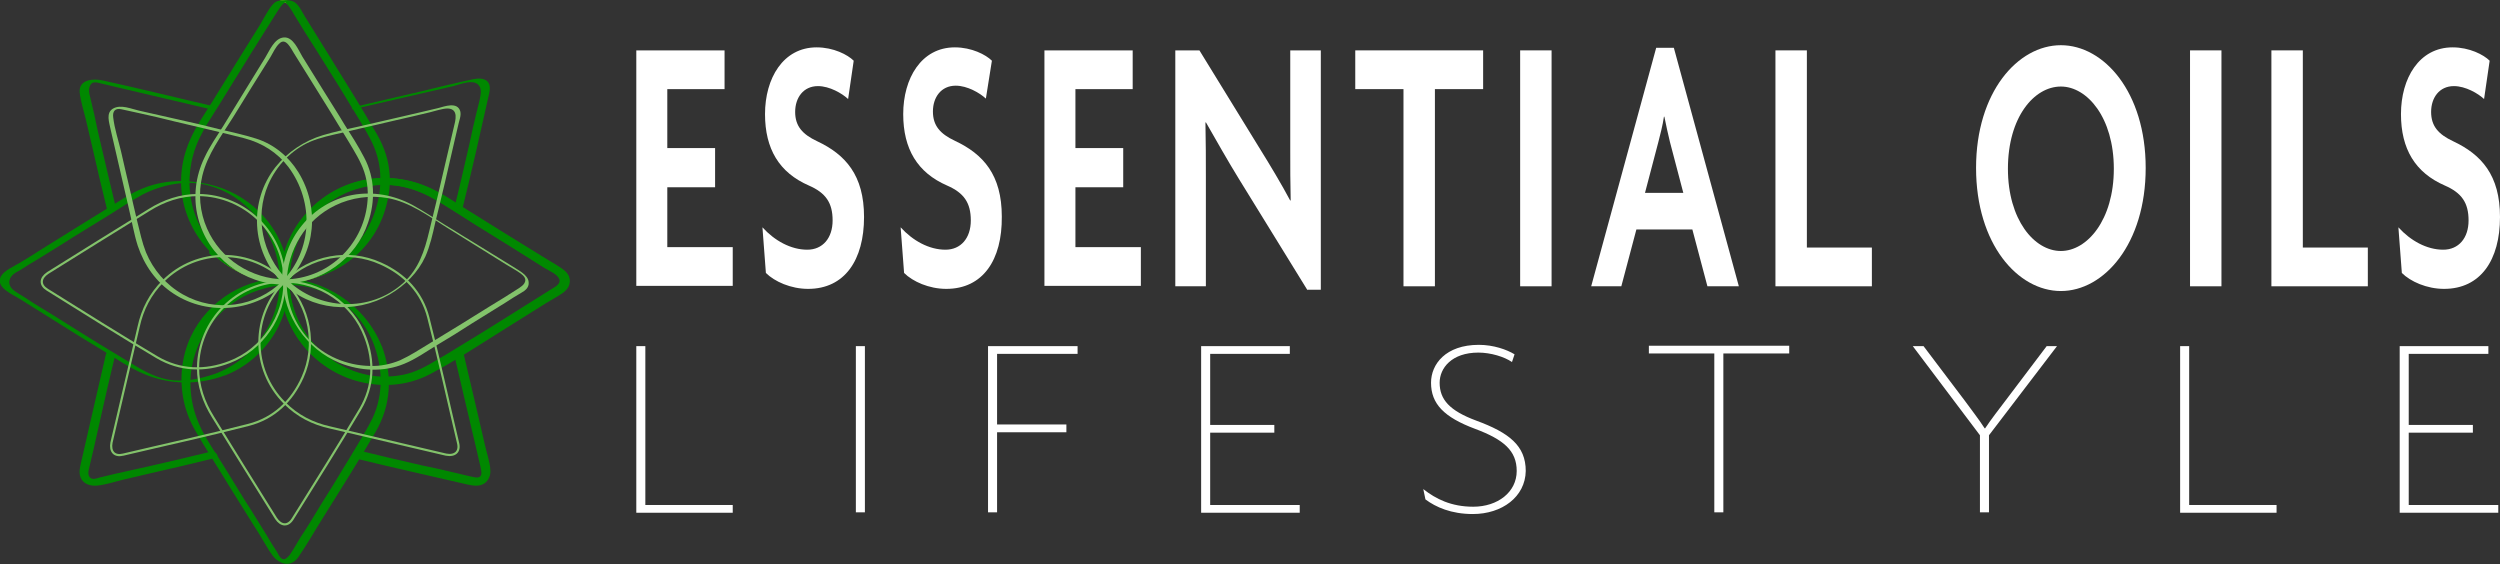 <?xml version="1.0" encoding="utf-8"?>
<!-- Generator: Adobe Illustrator 26.2.1, SVG Export Plug-In . SVG Version: 6.00 Build 0)  -->
<svg version="1.1" id="Layer_1" xmlns="http://www.w3.org/2000/svg" xmlns:xlink="http://www.w3.org/1999/xlink" x="0px" y="0px"
	 viewBox="0 0 580.7 131" style="enable-background:new 0 0 580.7 131;" xml:space="preserve">
<rect x="0" y="0" width="580.7" height="131" fill="#333333" stroke="none"/>
<style type="text/css">
	.st0{fill:none;stroke:#76C90E;stroke-width:0.586;stroke-miterlimit:10;}
	.st1{fill:#008800;}
	.st2{fill:#83C36B;}
	.st3{fill:none;stroke:#83C36B;stroke-width:0.507;stroke-miterlimit:10;}
	.st4{fill:#FFFFFF;}
</style>
<g>
	<g>
		<path class="st0" d="M66,65.4c-12.8,0-23.1-10.3-23.2-23.1c0-4.9,1.5-9.2,4-13.3c5.6-9,11.2-18.1,16.8-27.1
			c1.3-2.1,3.2-2.1,4.5-0.1c6.1,9.8,12.3,19.5,18.1,29.4c3.6,6.1,3.8,12.7,1.2,19.3C84.2,59.4,75.5,65.4,66,65.4z"/>
		<g>
			<g>
				<path class="st1" d="M65.8,65.2c-9.1-0.1-17.4-6.7-20.4-15.1c-1.7-4.5-1.8-9.6-0.5-14.2c0.7-2.6,2-5.1,3.4-7.4
					c1.8-2.8,3.5-5.6,5.3-8.5c3.4-5.5,6.8-11,10.3-16.5c0.8-1.2,1.3-2.3,2.5-3.1c-0.1,0-0.3,0-0.4,0c0.2,0.1,0.4,0.2,0.5,0.4
					c0.3,0.3,0.5,0.5,0.7,0.8c0.5,0.7,0.9,1.4,1.3,2.1c1.7,2.8,3.4,5.5,5.2,8.3c3.4,5.4,6.7,10.7,10,16.2c1.5,2.6,3.1,5.1,3.9,8
					c0.8,2.7,0.9,5.5,0.6,8.2c-1.4,11.3-10.9,20.7-22.5,20.8c-0.2,0-0.7-0.1-0.4,0.1c0.3,0.2,1.1,0.1,1.5,0.1
					c10.5-0.1,19.7-6.7,22.7-16.8c0.9-3,1.3-6.1,0.9-9.2c-0.4-3.3-1.6-6.2-3.3-9c-3.5-6-7.2-11.9-10.9-17.9
					c-1.8-2.9-3.6-5.8-5.4-8.7c-0.7-1.1-1.3-2.6-2.4-3.3c-0.8-0.5-1.9-0.5-2.9-0.4c-0.9,0-1.6,0.3-2.2,1c-1.1,1.3-1.9,3-2.8,4.5
					c-1.9,3.1-3.9,6.2-5.8,9.3c-1.8,3-3.7,5.9-5.5,8.9c-1.8,2.9-3.8,5.7-5.1,8.8c-2.2,5-2.7,10.7-1.1,16c1.5,5,4.6,9.4,8.8,12.4
					c4.4,3.1,9.5,4.4,14.9,4.5C67.9,65.5,66.5,65.2,65.8,65.2z"/>
			</g>
		</g>
		<g>
			<g>
				<path class="st1" d="M86.8,79.9c2.1,5.6,2.3,11.6-0.2,17.1c-1.3,2.7-3,5.3-4.5,7.9c-1.6,2.6-3.2,5.3-4.8,7.9
					c-1.7,2.7-3.4,5.4-5,8.1c-0.8,1.3-1.6,2.6-2.5,3.9c-0.8,1.3-1.6,2.8-2.5,4.1c-0.4,0.4-0.8,1-1.4,1c-0.7,0-1.2-1-1.5-1.6
					c-0.9-1.4-1.8-2.8-2.6-4.2c-1.7-2.7-3.3-5.4-5-8c-1.7-2.8-3.4-5.5-5.1-8.3c-1.7-2.7-3.5-5.3-4.9-8.1c-2.3-4.6-3.1-9.7-2.2-14.7
					c1.6-8.6,8.3-15.8,16.8-18C71.8,64,82.8,69.6,86.8,79.9c0.2,0.6,2.2,1.4,1.9,0.6C85,71,75.3,64.5,65.2,64.7
					c-9.5,0.1-18.3,6.3-21.6,15.2c-1.8,4.9-1.9,10.3-0.4,15.2c0.9,3,2.5,5.6,4.1,8.2c1.8,3,3.7,5.9,5.5,8.9c1.9,3.1,3.9,6.2,5.8,9.3
					c0.9,1.4,1.8,2.8,2.6,4.2c0.9,1.4,1.7,3.1,2.9,4.2c1.8,1.5,3.8,1.5,5.2-0.5c2-2.9,3.8-6.1,5.7-9.1c4.1-6.6,8.3-13.2,12.2-19.9
					c3.7-6.3,4-13.3,1.5-20C88.5,79.9,86.5,79.1,86.8,79.9z"/>
			</g>
		</g>
		<g>
			<g>
				<path class="st1" d="M67.2,65.3c0.1-8.8,5.1-16.9,13.2-20.5c4.4-1.9,9.5-2.4,14.1-1.2c5.6,1.4,10.5,5.2,15.3,8.2
					c5.5,3.4,11,6.8,16.5,10.3c1,0.6,2.9,1.4,3.5,2.5c0.8,1.4-1.2,2.2-2.1,2.8c-2.6,1.6-5.2,3.3-7.8,4.9c-5.4,3.4-10.7,6.7-16.2,10
					c-2.6,1.5-5.1,3.2-8,4.2c-2.7,0.9-5.5,1.1-8.3,0.9C76.3,86.2,67.3,76.7,67.2,65.3c0-1.3-2.2-1.3-2.2-0.1
					c0.1,10.6,7.1,19.9,17.2,23.1c5.9,1.8,12.2,1.5,17.7-1.4c6.1-3.2,11.9-7.1,17.7-10.7c3-1.9,6.1-3.8,9.1-5.7
					c1.3-0.8,2.8-1.6,4.1-2.5c0.9-0.7,1.6-1.6,1.5-2.7c0-1.2-0.8-2.1-1.7-2.7c-1.4-1.1-3.1-1.9-4.6-2.9c-3-1.8-5.9-3.7-8.9-5.5
					c-3.1-1.9-6.2-3.9-9.3-5.8c-2.8-1.7-5.5-3.6-8.6-5c-5-2.2-10.7-2.7-16-1.3c-10.6,2.8-18.2,12.4-18.2,23.3
					C65,66.5,67.2,66.5,67.2,65.3z"/>
			</g>
		</g>
		<g>
			<g>
				<path class="st1" d="M67.2,65.1c0.1-8.8,5.2-17,13.4-20.5c4.5-1.9,9.6-2.2,14.3-0.9c2.6,0.7,5,1.9,7.4,3.4c2.7,1.7,5.4,3.3,8,5
					c5.5,3.4,11,6.8,16.5,10.3c1,0.6,2.8,1.3,3.3,2.5c0.6,1.5-1.5,2.4-2.5,3c-2.6,1.6-5.2,3.3-7.8,4.9c-5.4,3.4-10.7,6.7-16.2,10
					c-2.6,1.5-5.1,3.2-8,4.1c-2.7,0.8-5.5,1-8.3,0.7C76,86.1,67.3,76.5,67.2,65.1c0-1.1-2.1-0.6-2.1,0.4
					c0.1,10.6,7.3,19.9,17.5,22.8c5.9,1.7,12.1,1.2,17.5-1.7c6.1-3.3,12-7.2,17.8-10.8c3-1.9,6.1-3.8,9.1-5.7
					c1.8-1.1,5.5-2.5,5.3-5.2c-0.1-1.2-1-2-1.9-2.6c-1.5-1-3.1-1.9-4.7-2.9c-3-1.8-5.9-3.7-8.9-5.5c-3.1-1.9-6.2-3.9-9.3-5.8
					c-2.8-1.8-5.6-3.7-8.7-4.9c-5-2-10.5-2.4-15.7-1c-10.5,2.8-18,12.4-18.1,23.3C65.1,66.5,67.2,66,67.2,65.1z"/>
			</g>
		</g>
		<g>
			<g>
				<path class="st1" d="M50.3,86.7c-2.8,1-5.7,1.7-8.7,1.7c-3.7,0-6.7-1.4-9.8-3.2C26.5,82,21.2,78.8,16,75.5
					c-2.7-1.7-5.4-3.4-8.1-5C6.6,69.6,5.3,68.8,4,68c-1-0.6-2.1-1.5-1.8-2.9c0.3-1.2,1.4-1.8,2.4-2.3c1.4-0.9,2.8-1.8,4.2-2.6
					c2.7-1.7,5.4-3.3,8-5c2.8-1.7,5.5-3.4,8.3-5.1c2.7-1.7,5.4-3.5,8.2-5c4.6-2.3,10.2-3.4,15.2-2c8.5,2.3,14.9,10,16.2,18.7
					C66.4,72.3,60.2,82.8,50.3,86.7C50.2,86.8,51,87,51,87c0.3,0.1,1,0.3,1.3,0.2c9.7-3.8,15.9-13.9,14.7-24.3
					c-1.1-9.4-8-17.1-17-19.7c-4.9-1.4-10.1-1.6-15-0.1c-2.9,0.9-5.5,2.4-8.1,4.1c-3,1.8-5.9,3.7-8.9,5.5c-3.1,1.9-6.2,3.9-9.3,5.8
					c-1.4,0.9-2.8,1.8-4.2,2.6c-1.3,0.8-3.5,1.7-4.3,3.1c-1.4,2.6,3,4.3,4.5,5.3c3,1.9,6.1,3.8,9.1,5.7c3.3,2.1,6.6,4.1,9.9,6.1
					c3.1,1.9,6.3,4.1,9.6,5.5c6,2.6,12.8,2.7,18.9,0.4c0.2-0.1-0.7-0.3-0.7-0.3C51.3,86.8,50.7,86.6,50.3,86.7z"/>
			</g>
		</g>
		<g>
			<g>
				<path class="st1" d="M82.4,25.3c5-1.2,10-2.3,15.1-3.5c2.6-0.6,5.2-1.2,7.8-1.8c1.7-0.4,5-1.9,6.1,0.1c0.4,0.7,0.3,1.4,0.2,2.1
					c-0.2,1.3-0.6,2.6-0.9,3.9c-0.6,2.5-1.2,5-1.7,7.5c-1.2,5.1-2.3,10.2-3.6,15.2c0,0,2-0.1,2.1-0.7c2.1-8.4,4-16.9,5.9-25.4
					c0.3-1.3,0.8-2.9-0.3-3.9c-0.9-0.7-2.1-0.6-3.2-0.4c-4.2,0.9-8.3,1.9-12.4,2.9c-4.9,1.1-9.7,2.3-14.6,3.4
					C82.1,24.9,80.9,25.6,82.4,25.3L82.4,25.3z"/>
			</g>
		</g>
		<g>
			<g>
				<path class="st1" d="M64.4,64.7c0.2,0.3,0.5,0.5,0.7,0.8c0-0.1-0.1-0.2-0.1-0.3c0,0,0,0,0,0c0,0.2,0.2,0.4,0.4,0.4
					c0.3,0.1,0.6,0.2,0.9,0.2c0,0,0,0,0,0c-0.4-0.1-0.8-0.3-1.2-0.4c0,0,0,0,0,0c0-0.1-0.1-0.2-0.1-0.3c0,0,0,0,0,0
					c0,0.2,0.2,0.4,0.4,0.4c0.3,0.1,0.6,0.2,0.9,0.2c0,0,0,0,0,0c-0.4-0.2-0.9-0.4-1.3-0.7c0,0,0,0,0,0c0,0.2,0.2,0.4,0.4,0.4
					c0.3,0.1,0.6,0.2,0.9,0.2c0,0,0,0,0,0c-0.4-0.2-0.9-0.3-1.3-0.5c0.1,0.1,0.1,0.2,0.2,0.3c0.1,0.1,0.1,0.1,0.2,0.2
					c0.1,0.1,0.2,0.2,0.4,0.3c0.2,0.2,0.4,0.3,0.6,0.3c0.1,0,0.3,0.1,0.4,0.1c0.1,0,0.3,0,0.4,0c0.1,0,0.2,0,0.2,0
					c0.1,0,0.2-0.1,0.3-0.2c0,0,0-0.1,0.1-0.1c0-0.1,0-0.2-0.1-0.3c-0.2-0.2-0.4-0.4-0.6-0.6c0,0,0.1,0.1,0.1,0.1
					c-0.1-0.1-0.1-0.2-0.3-0.3c-0.2-0.1-0.4-0.2-0.6-0.2c-0.1,0-0.3,0-0.4,0c0.4,0.2,0.9,0.4,1.3,0.7c0,0,0,0,0,0
					c0-0.2-0.2-0.4-0.4-0.4c-0.3-0.1-0.6-0.2-0.9-0.2c0,0,0,0,0,0c0.4,0.2,0.9,0.4,1.3,0.7c0-0.1-0.1-0.2-0.1-0.3
					c-0.2-0.2-0.4-0.3-0.6-0.3c-0.2,0-0.4-0.1-0.6-0.1c0.4,0.2,0.9,0.4,1.3,0.7c0-0.1,0-0.2-0.1-0.3c0,0,0,0-0.1-0.1
					c-0.1-0.1-0.2-0.2-0.2-0.2c-0.1-0.2-0.3-0.3-0.4-0.5c-0.1-0.1-0.2-0.1-0.3-0.2c-0.1-0.1-0.2-0.1-0.4-0.1c-0.1,0-0.3-0.1-0.4-0.1
					c-0.1,0-0.3,0-0.4,0c-0.1,0-0.2,0-0.2,0c-0.1,0-0.2,0.1-0.3,0.2c0,0,0,0.1-0.1,0.1C64.3,64.5,64.3,64.6,64.4,64.7L64.4,64.7z"/>
			</g>
		</g>
		<g>
			<g>
				<path class="st1" d="M67.5,66.2c-0.2-0.2-0.4-0.4-0.6-0.7c-0.1-0.1-0.2-0.2-0.2-0.2c-0.1-0.1-0.2-0.2-0.3-0.3
					c-0.2-0.1-0.4-0.3-0.6-0.3c-0.1,0-0.2-0.1-0.3-0.1c0.5,0.4,1,0.9,1.5,1.3c0,0,0,0,0,0c0-0.1-0.1-0.2-0.1-0.3
					c-0.1-0.2-0.3-0.3-0.4-0.5c-0.1-0.1-0.3-0.2-0.5-0.3c-0.1-0.1-0.3-0.2-0.5-0.2c0,0,0,0,0,0c0.5,0.4,1,0.9,1.5,1.3c0,0,0,0,0,0
					c0-0.1-0.1-0.2-0.1-0.3c-0.1-0.2-0.3-0.3-0.4-0.5c-0.1-0.1-0.3-0.2-0.5-0.3c-0.1-0.1-0.3-0.2-0.5-0.2c0,0,0,0,0,0
					c0.5,0.4,1,0.9,1.5,1.3c0-0.1-0.1-0.2-0.1-0.3c-0.1-0.1-0.2-0.3-0.3-0.4c-0.2-0.2-0.4-0.4-0.7-0.5c-0.1,0-0.3-0.1-0.4-0.1
					c0.5,0.4,1,0.9,1.5,1.3c0-0.1,0-0.1,0-0.2c-0.1-0.2-0.2-0.3-0.3-0.5c0,0-0.1-0.1-0.1-0.1c-0.1-0.1-0.1-0.1-0.2-0.2
					c-0.1-0.1-0.3-0.3-0.4-0.4c-0.2-0.2-0.4-0.4-0.7-0.5C65.1,64,65,64,64.9,64c-0.1,0-0.2,0-0.2,0c0,0-0.1,0-0.1,0.1
					c0,0.1,0,0.2,0,0.3c0.1,0.2,0.2,0.4,0.4,0.6c0.2,0.2,0.4,0.4,0.7,0.6c-0.1-0.2-0.3-0.5-0.4-0.7c0,0,0,0,0,0
					c0,0.1,0.1,0.2,0.1,0.3c0.1,0.2,0.3,0.3,0.4,0.5c0.1,0.1,0.3,0.2,0.5,0.3c0.1,0.1,0.3,0.2,0.5,0.2c0,0,0,0,0,0
					c-0.4-0.2-0.7-0.4-1.1-0.6c0,0,0,0,0,0c-0.1-0.2-0.3-0.5-0.4-0.7c0,0,0,0,0,0c0,0.1,0.1,0.2,0.1,0.3c0.1,0.2,0.3,0.3,0.4,0.5
					c0.1,0.1,0.3,0.2,0.5,0.3c0.1,0.1,0.3,0.2,0.5,0.2c0,0,0,0,0,0c-0.5-0.4-1-0.9-1.5-1.3c0,0,0,0,0,0c0,0.1,0.1,0.2,0.1,0.3
					c0.1,0.2,0.3,0.3,0.4,0.5c0.1,0.1,0.3,0.2,0.5,0.3c0.1,0.1,0.3,0.2,0.5,0.2c0,0,0,0,0,0c-0.5-0.4-1-0.9-1.5-1.3c0,0,0,0,0,0
					c0,0.1,0.1,0.2,0.1,0.3c0.1,0.2,0.3,0.3,0.4,0.5c0.1,0.1,0.3,0.2,0.5,0.3c0.1,0.1,0.3,0.2,0.5,0.2c0,0,0,0,0,0
					c-0.4-0.2-0.7-0.4-1.1-0.6c0.2,0.2,0.3,0.3,0.5,0.5c-0.1-0.1-0.1-0.1-0.2-0.2c0.1,0.1,0.2,0.2,0.2,0.2c0.2,0.2,0.4,0.4,0.6,0.6
					c0.1,0.1,0.2,0.1,0.3,0.2c0.1,0,0.2,0.1,0.3,0.1c0.1,0,0.3,0,0.3-0.2c0,0,0-0.1,0-0.1C67.7,66.4,67.6,66.3,67.5,66.2L67.5,66.2z
					"/>
			</g>
		</g>
		<g>
			<g>
				<path class="st1" d="M24.6,82.3c-2,8.5-3.9,17.1-5.9,25.7c-0.3,1.3-0.4,2.6,0.5,3.7c0.8,0.9,2.1,1.2,3.3,1.1
					c2.1-0.2,4.1-0.9,6.2-1.4c2.1-0.5,4.3-1,6.4-1.5c4.9-1.1,9.9-2.3,14.8-3.5c1.4-0.3,0.1-1.7-0.9-1.5c-4.9,1.2-9.9,2.4-14.8,3.5
					c-2.4,0.5-4.8,1.1-7.2,1.6c-1.3,0.3-2.5,0.6-3.8,0.9c-0.7,0.2-1.8,0.7-2.4-0.1c-0.5-0.7-0.2-1.7,0-2.5c0.3-1.3,0.6-2.6,0.9-3.8
					c0.5-2.4,1.1-4.7,1.6-7.1c1.1-4.9,2.2-9.8,3.4-14.7C27,81.8,24.8,81.4,24.6,82.3L24.6,82.3z"/>
			</g>
		</g>
		<g>
			<g>
				<path class="st1" d="M49.6,57.7C49.6,57.7,49.6,57.7,49.6,57.7c-0.1,0-0.3,0-0.4,0.1c-0.1,0-0.2,0.1-0.3,0.2
					c-0.1,0.1-0.2,0.2-0.2,0.3c-0.1,0.1-0.1,0.2-0.1,0.4c0,0.1,0,0.2,0.1,0.2c0.1,0.2,0.2,0.3,0.3,0.4c0.1,0,0.2,0.1,0.2,0.1
					c0.2,0.1,0.4,0.1,0.6,0.1c0,0,0,0,0,0c0.1,0,0.3,0,0.4-0.1c0.1,0,0.2-0.1,0.3-0.2c0.1-0.1,0.2-0.2,0.2-0.3
					c0.1-0.1,0.1-0.2,0.1-0.4c0-0.1,0-0.2-0.1-0.2c-0.1-0.2-0.2-0.3-0.3-0.4c-0.1,0-0.2-0.1-0.2-0.1C50,57.7,49.8,57.7,49.6,57.7
					L49.6,57.7z"/>
			</g>
		</g>
		<g>
			<g>
				<path class="st1" d="M65.8,66.6c0-0.1,0.1-0.1,0.1-0.2c0,0,0.1-0.1,0,0c0,0,0-0.1,0.1-0.1c0.1-0.1,0.2-0.2,0.3-0.3
					c0.2-0.3,0.5-0.5,0.7-0.8c-0.1,0.1-0.2,0.2-0.3,0.3c0.1-0.1,0.3-0.2,0.3-0.3c-0.4,0.3-0.9,0.5-1.3,0.8c0.5-0.1,0.9-0.3,1.2-0.7
					c-0.5,0.2-1.1,0.4-1.6,0.7c0,0,0,0,0,0c0.4,0,0.7-0.1,1.1-0.3c0.2-0.1,0.3-0.2,0.4-0.3c0.1-0.1,0.3-0.2,0.3-0.3c0,0,0,0,0,0
					c-0.6,0.3-1.2,0.6-1.8,0.9c0,0,0,0,0,0c0.4,0,0.7-0.1,1.1-0.3c0.2-0.1,0.3-0.2,0.4-0.3c0.1-0.1,0.3-0.2,0.3-0.3c0,0,0,0,0,0
					c-0.6,0.3-1.2,0.6-1.8,0.9c0.3,0,0.5-0.1,0.8-0.2c0.2-0.1,0.3-0.2,0.5-0.3c0.1-0.1,0.2-0.1,0.3-0.2c0,0,0.1-0.1,0.1-0.1
					c0,0-0.1,0.2-0.1,0.1c0,0,0,0,0.1-0.1c0,0,0.1-0.1,0.1-0.1c0.2-0.2,0.4-0.4,0.6-0.5c0.1-0.1,0.2-0.3,0.2-0.4
					C67.9,64,67.7,64,67.6,64c-0.5,0.1-1,0.3-1.4,0.7c-0.2,0.1-0.3,0.3-0.5,0.4c-0.2,0.2-0.4,0.3-0.5,0.5c0.6-0.3,1.1-0.5,1.7-0.8
					c0,0,0,0,0,0c-0.4,0-0.7,0.1-1.1,0.3c-0.2,0.1-0.3,0.2-0.4,0.3c-0.1,0.1-0.3,0.2-0.3,0.3c0,0,0,0,0,0c0.6-0.3,1.2-0.6,1.8-0.9
					c0,0,0,0,0,0c-0.4,0-0.7,0.1-1.1,0.3c-0.2,0.1-0.3,0.2-0.4,0.3c-0.1,0.1-0.3,0.2-0.3,0.3c0,0,0,0,0,0c0.6-0.3,1.2-0.6,1.8-0.9
					c-0.6,0-1.2,0.3-1.7,0.7c0.4-0.2,0.8-0.4,1.2-0.6c-0.3,0.1-0.5,0.2-0.8,0.3c-0.2,0.1-0.4,0.3-0.5,0.4c0.1-0.1,0.2-0.2,0.3-0.3
					c-0.1,0.1-0.2,0.2-0.3,0.3c0.1-0.2,0-0.1,0,0c-0.1,0.1-0.1,0.1-0.2,0.2c-0.1,0.1-0.2,0.2-0.3,0.4c-0.3,0.3-0.5,0.6-0.7,0.9
					c-0.1,0.1-0.1,0.2,0,0.3c0.1,0.1,0.4,0,0.6,0C64.9,67.2,65.4,67,65.8,66.6L65.8,66.6z"/>
			</g>
		</g>
		<g>
			<g>
				<path class="st1" d="M105.5,82.4c1.2,5,2.3,9.9,3.5,14.9c0.6,2.4,1.1,4.8,1.7,7.2c0.3,1.3,0.6,2.6,0.9,3.9
					c0.1,0.6,0.5,1.8-0.1,2.3c-0.6,0.5-1.8,0-2.5-0.1c-1.3-0.3-2.5-0.6-3.8-0.9c-2.4-0.6-4.8-1.1-7.2-1.6c-4.9-1.1-9.9-2.3-14.8-3.5
					c-1.2-0.3-2,1.6-0.6,1.9c8.6,2.1,17.2,4,25.8,6c1.4,0.3,2.8,0.6,4.1-0.2c1-0.7,1.5-1.9,1.4-3.1c-0.1-2-0.9-4.1-1.3-6
					c-0.5-2.2-1-4.3-1.5-6.5c-1.2-5-2.3-9.9-3.5-14.9C107.3,80.5,105.2,81.3,105.5,82.4L105.5,82.4z"/>
			</g>
		</g>
		<g>
			<g>
				<path class="st1" d="M27,48.6c-1.2-4.9-2.3-9.8-3.5-14.8c-0.6-2.4-1.1-4.8-1.6-7.2c-0.3-1.3-0.6-2.5-0.9-3.8
					c-0.2-0.8-0.5-1.8-0.2-2.6c0.3-1,0.9-1.2,1.9-1c1.3,0.3,2.6,0.6,3.8,0.9c2.4,0.6,4.8,1.1,7.2,1.7c5,1.2,9.9,2.3,14.9,3.5
					c0.4,0.1,2.5-0.3,1.5-0.5c-8.7-2-17.5-4.2-26.2-6.1c-2.1-0.5-5.6-0.3-5.4,2.7c0.2,2,0.9,4.2,1.4,6.2c0.5,2.1,1,4.3,1.5,6.4
					c1.1,4.9,2.3,9.9,3.5,14.8C24.9,49.2,27,48.9,27,48.6L27,48.6z"/>
			</g>
		</g>
		<g>
			<g>
				<path class="st1" d="M65.6,64.3C65.6,64.3,65.6,64.4,65.6,64.3c-0.1,0.1-0.1,0.1-0.1,0.1c0,0,0,0,0,0c0,0,0,0,0,0c0,0,0,0,0,0
					c0,0,0,0,0,0c0,0,0,0,0,0c0,0,0,0,0,0.1c0,0,0,0,0-0.1c0,0,0,0,0,0c0,0,0,0,0,0.1c0,0,0,0,0,0c0,0,0,0,0-0.1c0,0,0,0,0,0
					c0,0,0,0,0,0.1c0,0,0,0,0,0c0,0,0,0,0-0.1c0,0,0,0,0,0c0,0,0,0,0,0c0,0,0,0,0,0.1c0,0,0,0,0-0.1c0,0-0.1,0.1-0.1,0.1
					c0,0,0,0.1,0,0.1c0,0.1,0.1,0.1,0.1,0.2c0.1,0.1,0.1,0.2,0.2,0.3c0.1,0.1,0.2,0.2,0.2,0.3c0.1,0.1,0.1,0.2,0.2,0.2
					c0.1,0.1,0.2,0.2,0.3,0.4c0,0,0.1,0.1,0.1,0.1c0,0,0.1,0.1,0.2,0.1c0,0,0,0,0,0c0,0,0,0,0,0c0,0,0,0,0,0c0,0,0,0,0-0.1
					c0,0,0,0,0,0c0,0,0,0,0,0.1c0,0,0,0,0,0c0,0,0,0,0,0c0,0,0,0,0-0.1c0,0,0,0,0,0c0,0,0,0,0,0.1c0,0,0,0,0,0c0,0,0,0,0-0.1
					c0,0,0,0,0,0c0,0,0,0,0,0.1c0,0,0,0,0,0c0,0,0,0,0,0c0,0,0,0,0,0c0,0,0,0,0,0c0,0,0,0,0,0.1c0,0,0,0,0,0c0,0,0,0,0,0
					c0,0,0,0,0,0c0,0,0,0,0,0c0,0,0,0,0,0c0,0,0.1-0.1,0.1-0.1c0,0,0-0.1,0-0.1c0-0.1-0.1-0.1-0.1-0.2c-0.1-0.1-0.1-0.2-0.2-0.3
					c-0.1-0.1-0.2-0.2-0.2-0.3c-0.1-0.1-0.1-0.2-0.2-0.2c-0.1-0.1-0.2-0.2-0.3-0.4c0,0-0.1-0.1-0.1-0.1
					C65.8,64.3,65.7,64.3,65.6,64.3L65.6,64.3z"/>
			</g>
		</g>
		<g>
			<g>
				<path class="st1" d="M73.9,49.4C73.9,49.4,73.9,49.4,73.9,49.4c0-0.1,0-0.1-0.1-0.1c-0.1-0.1-0.1-0.1-0.2-0.1
					c-0.1-0.1-0.2-0.1-0.3-0.2c-0.1-0.1-0.3-0.1-0.4-0.2c-0.1,0-0.2-0.1-0.3-0.1c-0.2-0.1-0.3-0.1-0.5-0.2c-0.1,0-0.1,0-0.2,0
					c-0.1,0-0.1,0-0.2,0c0,0,0,0,0,0c0,0,0,0.1,0.1,0.1c0.1,0.1,0.1,0.1,0.2,0.1c0.1,0.1,0.2,0.1,0.3,0.2c0.1,0.1,0.3,0.1,0.4,0.2
					c0.1,0,0.2,0.1,0.3,0.1c0.2,0.1,0.3,0.1,0.5,0.2c0.1,0,0.1,0,0.2,0C73.8,49.4,73.8,49.4,73.9,49.4L73.9,49.4z"/>
			</g>
		</g>
		<g>
			<g>
				<g>
					<path class="st2" d="M66.6,64.9c-5.7-5.8-7.5-14.5-4.3-22c1.9-4.4,5.4-8.1,9.8-10c2.4-1,4.9-1.5,7.5-2.1
						c2.7-0.6,5.4-1.3,8.2-1.9c2.7-0.6,5.4-1.3,8.2-1.9c1.3-0.3,2.6-0.6,3.8-0.9c1.3-0.3,2.9-0.9,4.2-0.9c2.6,0.1,1.8,2.8,1.4,4.4
						c-0.6,2.7-1.3,5.4-1.9,8.1c-1.2,5.3-2.5,10.7-3.8,16c-1.1,4.6-2.4,8.7-6,12C86,72.7,73.9,72.1,66.6,64.9
						c-0.2-0.2-1.2,0.6-1.1,0.7c6.7,6.6,16.9,7.5,25,2.8c3.6-2.1,6.6-5.1,8.3-8.8c1.1-2.5,1.7-5.2,2.3-7.9c0.7-3,1.5-6,2.2-9.1
						c0.7-3,1.4-6.1,2.1-9.1c0.3-1.4,0.7-2.9,1-4.3c0.2-1.1,0.8-2.3,0.5-3.4c-0.7-2.2-3.6-1.1-5.1-0.7c-3.1,0.7-6.2,1.5-9.4,2.2
						c-3,0.7-6.1,1.4-9.1,2.1c-2.8,0.6-5.6,1.2-8.3,2c-4.3,1.3-8.2,3.9-11,7.4c-6.3,8-5.6,19.5,1.5,26.8
						C65.8,65.9,66.7,65.1,66.6,64.9z"/>
				</g>
			</g>
			<path class="st3" d="M70.3,87.6c-2.5,5.6-6.7,9.6-12.6,11.1c-9.7,2.5-19.4,4.6-29.1,6.9c-2,0.5-3.1-0.7-2.7-2.8
				c2.1-9,4.2-17.9,6.3-26.9c0.9-4.1,2.7-7.6,5.7-10.6c7.8-7.8,20.5-7.8,28.3,0.1C72,71.2,73.6,80.2,70.3,87.6z"/>
			<g>
				<g>
					<path class="st2" d="M65.6,65.3c-6.1,6-15.5,7.4-23.1,3.1c-3.9-2.2-6.9-5.7-8.6-9.8c-0.9-2.3-1.4-4.7-2-7.1
						c-0.6-2.7-1.3-5.4-1.9-8.2c-0.6-2.7-1.3-5.4-1.9-8.2c-0.6-2.5-1.5-5.2-1.8-7.8c-0.2-1.4,0.4-2.3,2-1.9c1.4,0.3,2.7,0.6,4.1,0.9
						c2.7,0.6,5.4,1.2,8.1,1.9c5.4,1.3,10.8,2.5,16.2,3.9c4.2,1.1,7.7,3.3,10.3,6.7C73.1,47,72.5,58.2,65.6,65.3
						c-0.4,0.4,0.8,0.4,1.1,0.1c6.7-6.8,7.6-17.3,2.6-25.4c-2.3-3.7-5.7-6.5-9.8-7.8c-2.8-0.9-5.7-1.5-8.6-2.2
						c-3.1-0.8-6.2-1.5-9.3-2.2c-3.1-0.7-6.2-1.4-9.3-2.1c-1.8-0.4-4.2-1.5-6-0.5c-1.8,1-0.9,3.3-0.6,4.9c0.7,3,1.4,6.1,2.1,9.1
						c0.7,3,1.4,6.1,2.1,9.1c0.7,2.9,1.2,6,2.1,8.8c1.5,4.5,4.3,8.5,8.3,11.1c8.2,5.4,19.3,4.1,26.2-2.7C67.1,65,65.9,65,65.6,65.3z
						"/>
				</g>
			</g>
			<path class="st3" d="M88.4,61.2c5.6,2.5,9.6,6.7,11.1,12.6c2.5,9.7,4.6,19.4,6.9,29.1c0.5,2-0.7,3.1-2.8,2.7
				c-9-2.1-17.9-4.2-26.9-6.3c-4.1-0.9-7.6-2.7-10.6-5.7c-7.8-7.8-7.8-20.5,0.1-28.3C72,59.5,80.9,57.8,88.4,61.2z"/>
		</g>
		<g>
			<g>
				<g>
					<path class="st2" d="M66.6,65.7c0.1-7.6,4.4-14.7,11.3-18c3.7-1.8,8.1-2.4,12.1-1.7c5.1,0.9,9.4,4.1,13.7,6.8
						c4.6,2.9,9.2,5.7,13.8,8.6c1.1,0.7,2.3,1.3,3.4,2.1c0.8,0.6,1.5,1.3,0.9,2.3c-0.3,0.5-0.8,0.8-1.2,1.1
						c-2.3,1.5-4.6,2.9-6.9,4.3c-4.6,2.9-9.2,5.7-13.8,8.5c-2.3,1.4-4.6,2.9-7,4c-2.2,0.9-4.6,1.4-7,1.3c-5.3-0.1-10.6-2.3-14.2-6.2
						C68.4,75.2,66.6,70.5,66.6,65.7c0-0.4-0.9-1-0.9-0.8c0.1,8.4,5.4,16.2,13.2,19.4c4.8,1.9,10.2,2.2,15,0.2
						c2.7-1.1,5.2-2.9,7.7-4.4c2.7-1.6,5.3-3.2,7.9-4.9c2.6-1.6,5.3-3.3,7.9-4.9c1.2-0.8,2.5-1.6,3.7-2.3c0.9-0.5,1.8-1.2,1.7-2.4
						c-0.1-1.8-2.4-2.8-3.7-3.7c-2.6-1.6-5.2-3.2-7.8-4.8c-2.7-1.6-5.3-3.3-8-4.9c-2.5-1.6-5-3.2-7.5-4.6c-4.3-2.3-9.2-3.2-14-2.3
						c-9.4,1.8-16.2,10.3-16.3,19.8C65.6,65.2,66.6,65.9,66.6,65.7z"/>
				</g>
			</g>
			<path class="st3" d="M53.3,84.1c-5.7,2.2-11.5,2-16.8-1.1c-8.6-5.1-17-10.4-25.5-15.7c-1.8-1.1-1.7-2.7,0.1-3.9
				c7.8-4.9,15.6-9.7,23.5-14.6c3.5-2.2,7.3-3.5,11.5-3.5c11,0.1,20,9,20,20.1C66.1,73.6,60.9,81.2,53.3,84.1z"/>
			<g>
				<g>
					<path class="st2" d="M66.1,64.9c-7.7-0.1-14.9-4.7-18-11.8c-1.7-3.8-2.1-8.2-1.1-12.3c1.2-5,4.4-9.2,7.1-13.5
						c2.9-4.7,5.8-9.4,8.7-14c0.6-1,1.2-2.4,2.1-3.2c1.5-1.5,2.7,1.2,3.4,2.3c1.4,2.3,2.9,4.6,4.3,6.9c2.9,4.6,5.7,9.2,8.5,13.8
						c1.3,2.2,2.7,4.4,3.5,6.8c0.8,2.4,1,5,0.7,7.5C84.2,57.1,76.1,64.8,66.1,64.9c-0.6,0-1.1,1-0.2,1c8.8-0.1,16.8-5.8,19.6-14.2
						c1.7-5,1.6-10.4-0.9-15.1c-1.4-2.7-3-5.2-4.6-7.7c-1.6-2.7-3.3-5.3-4.9-7.9c-1.6-2.6-3.3-5.3-4.9-7.9c-0.9-1.5-2.1-4.6-4.3-4.4
						c-2.2,0.2-3.3,3.1-4.3,4.7c-1.6,2.6-3.2,5.2-4.8,7.8c-1.6,2.7-3.3,5.3-4.9,8c-1.5,2.4-3.2,4.8-4.4,7.4c-2.1,4.3-2.7,9.3-1.5,14
						c2.3,9.1,10.6,15.5,20,15.5C66.5,65.9,67,64.9,66.1,64.9z"/>
				</g>
			</g>
			<path class="st3" d="M84.8,78.2c2.2,5.7,2,11.5-1.1,16.8c-5.1,8.6-10.4,17-15.7,25.5c-1.1,1.8-2.7,1.7-3.9-0.1
				c-4.9-7.8-9.7-15.6-14.6-23.5c-2.2-3.5-3.5-7.3-3.5-11.5c0.1-11,9-20,20.1-20C74.3,65.4,81.9,70.5,84.8,78.2z"/>
		</g>
	</g>
	<g>
		<path class="st4" d="M147.8,119V80.4h2.1v36.9h20.3v1.8H147.8z"/>
		<path class="st4" d="M198.8,119V80.4h2.1V119H198.8z"/>
		<path class="st4" d="M231.6,82.1v16.5h16.1v1.8h-16.1V119h-2.1V80.4h20.8v1.8H231.6z"/>
		<path class="st4" d="M279,119V80.4h20.6v1.8h-18.5v16.5H296v1.8h-14.9v16.8h20.8v1.8H279z"/>
		<path class="st4" d="M342.1,119.4c-5,0-8.6-1.6-11-3.4l-0.5-2.4c2.9,2.3,6.5,4.1,11.6,4.1c5.7,0,10.1-3.4,10.1-8.3
			c0-4.7-3-7.3-9.7-9.8c-7.2-2.7-10.2-5.8-10.2-10.7c0-4.3,3.4-8.8,11.1-8.8c3.4,0,6.5,1.1,8.3,2.2l-0.6,1.8
			c-1.7-1.2-4.9-2.2-7.8-2.2c-6.2,0-9,3.6-9,7c0,3.9,2.3,6.5,8.5,8.8c7.6,2.8,11.5,5.8,11.5,11.7
			C354.3,115.4,348.9,119.4,342.1,119.4z"/>
		<path class="st4" d="M400.3,82.1V119h-2.1V82.1H383v-1.8h32.6v1.8H400.3z"/>
		<path class="st4" d="M462,101.1V119h-2.1v-17.9l-15.6-20.7h2.5l9.6,12.7c1.5,2.1,3.2,4.2,4.6,6.4h0.1c1.4-2.1,3.1-4.3,4.7-6.4
			l9.6-12.7h2.4L462,101.1z"/>
		<path class="st4" d="M506.4,119V80.4h2.1v36.9h20.3v1.8H506.4z"/>
		<path class="st4" d="M557.4,119V80.4H578v1.8h-18.5v16.5h14.9v1.8h-14.9v16.8h20.8v1.8H557.4z"/>
	</g>
	<g>
		<path class="st4" d="M147.8,66.5V11.7h20.5v9h-13.3v13.7h11.1v9.1h-11.1v13.9h15.2v9H147.8z"/>
		<path class="st4" d="M187.7,67.1c-4,0-7.8-1.7-9.8-3.7l-0.8-10.6c2.8,3.1,6.6,5.2,10.4,5.2c3.6,0,5.9-2.7,5.9-6.8
			c0-4.1-1.6-6.4-5.5-8.1c-6.9-3-10.2-8.5-10.2-16.6c0-8.3,4.2-15.5,12-15.5c3.9,0,7.2,1.7,8.6,3.1L197,23c-1.4-1.3-4.3-3-7-3
			c-3.4,0-5.3,2.7-5.3,6c0,3.3,1.7,5.2,5.1,6.8c6.6,3.1,10.9,7.9,10.9,17.6C200.7,60.4,196.2,67.1,187.7,67.1z"/>
		<path class="st4" d="M219.8,67.1c-4,0-7.8-1.7-9.8-3.7l-0.8-10.6c2.8,3.1,6.6,5.2,10.4,5.2c3.6,0,5.9-2.7,5.9-6.8
			c0-4.1-1.6-6.4-5.5-8.1c-6.9-3-10.2-8.5-10.2-16.6c0-8.3,4.2-15.5,12-15.5c3.9,0,7.2,1.7,8.6,3.1l-1.4,8.8c-1.4-1.3-4.3-3-7-3
			c-3.4,0-5.3,2.7-5.3,6c0,3.3,1.7,5.2,5.1,6.8c6.6,3.1,10.9,7.9,10.9,17.6C232.8,60.4,228.3,67.1,219.8,67.1z"/>
		<path class="st4" d="M242.6,66.5V11.7h20.5v9h-13.3v13.7h11.1v9.1h-11.1v13.9H265v9H242.6z"/>
		<path class="st4" d="M303.7,67.4l-15.9-25.8c-2.6-4.2-5.4-9.2-7.7-13.2l-0.1,0.1c0.1,4.5,0.1,8.8,0.1,12.6v25.4H273V11.7h5.6
			l14.2,23.1c2,3.2,5,8.2,6.9,11.8l0.1-0.1c-0.1-3.8-0.1-7.9-0.1-11.6V11.7h7.1v55.6H303.7z"/>
		<path class="st4" d="M333.3,20.7v45.8h-7.3V20.7h-11.2v-9h29.7v9H333.3z"/>
		<path class="st4" d="M353.1,66.5V11.7h7.3v54.8H353.1z"/>
		<path class="st4" d="M396.6,66.5l-3.5-13.2h-13l-3.5,13.2h-7l15.1-55.4h4.1l15.1,55.4H396.6z M387.9,33c-0.4-1.6-0.9-3.9-1.3-5.9
			h-0.1c-0.3,2.1-0.9,4.3-1.3,5.9l-3.1,11.8h8.9L387.9,33z"/>
		<path class="st4" d="M412.4,66.5V11.7h7.3v45.8h15.1v9H412.4z"/>
		<path class="st4" d="M478.7,67.6c-10,0-19.7-10.9-19.7-28.6c0-17.6,9.7-28.5,19.7-28.5s19.7,10.9,19.7,28.5
			C498.4,56.7,488.7,67.6,478.7,67.6z M478.7,20.1c-6.2,0-12.3,7.1-12.3,19.1c0,11.8,6.1,19.1,12.3,19.1c6.1,0,12.3-7.2,12.3-19.1
			C491,27.3,484.8,20.1,478.7,20.1z"/>
		<path class="st4" d="M508.7,66.5V11.7h7.3v54.8H508.7z"/>
		<path class="st4" d="M527.6,66.5V11.7h7.3v45.8H550v9H527.6z"/>
		<path class="st4" d="M567.7,67.1c-4,0-7.8-1.7-9.8-3.7l-0.8-10.6c2.8,3.1,6.6,5.2,10.4,5.2c3.6,0,5.9-2.7,5.9-6.8
			c0-4.1-1.6-6.4-5.5-8.1c-6.9-3-10.2-8.5-10.2-16.6c0-8.3,4.2-15.5,12-15.5c3.9,0,7.2,1.7,8.6,3.1L577,23c-1.4-1.3-4.3-3-7-3
			c-3.4,0-5.3,2.7-5.3,6c0,3.3,1.7,5.2,5.1,6.8c6.6,3.1,10.9,7.9,10.9,17.6C580.7,60.4,576.2,67.1,567.7,67.1z"/>
	</g>
</g>
</svg>
